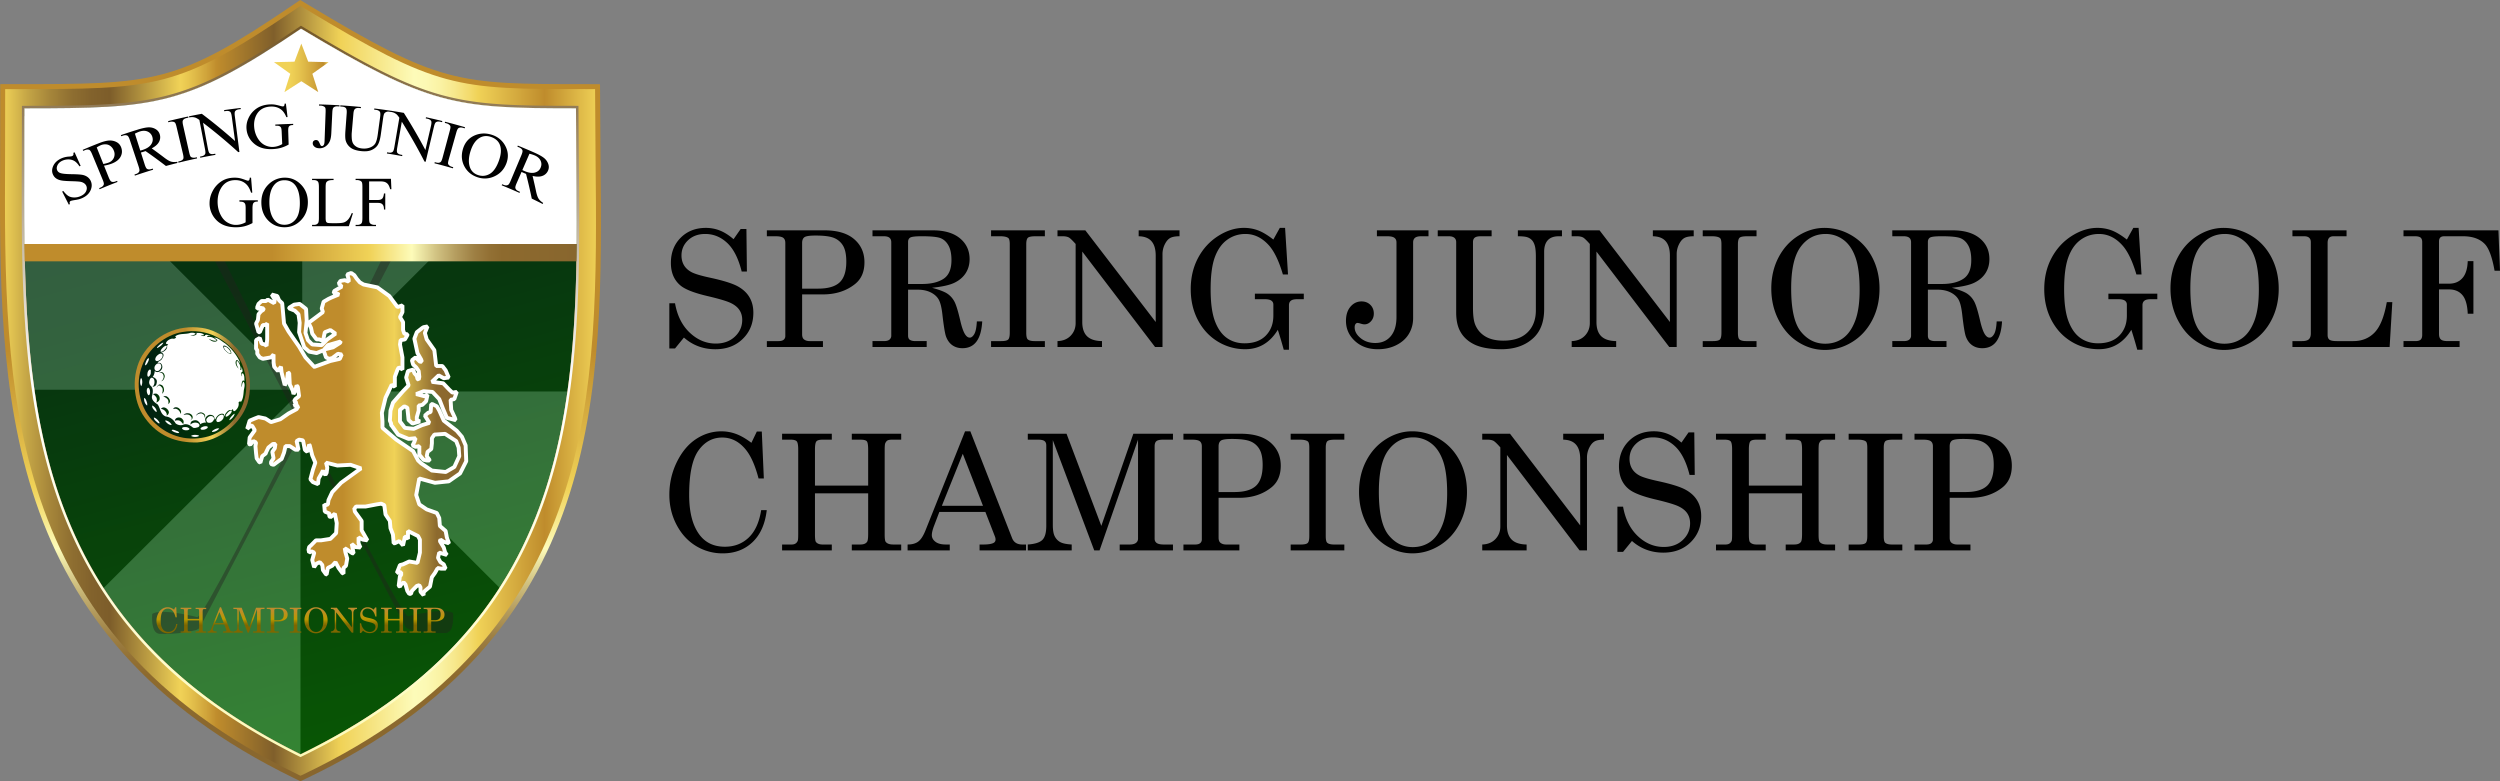 <svg xmlns="http://www.w3.org/2000/svg" xmlns:xlink="http://www.w3.org/1999/xlink" width="320.001" height="100" viewBox="-74.696 -24.86 320.001 100"><rect x="-74.696" y="-24.86" width="320.001" height="100" fill="#808080" stroke="none"/><linearGradient id="a" gradientUnits="userSpaceOnUse" x1="-43.004" y1="-19.358" x2="-19.788" y2="67.286"><stop offset=".071" stop-color="#003012"/><stop offset=".357" stop-color="#003c0e"/><stop offset=".874" stop-color="#015c03"/><stop offset="1" stop-color="#016500"/></linearGradient><path fill="url(#a)" d="M-.97-10.996c-15.58-.009-18.695-.295-35.198-10.194-14.702 9.921-18.434 10.187-35.404 10.194l-.009 6.283c-.008 1.753-.016 3.512-.016 5.274 0 12.934.423 26.036 4.383 37.731 5.019 14.812 14.881 25.436 30.986 33.398 16.236-7.896 26.146-18.455 31.133-33.197C-1.431 27.655-.872 15.595-.872 3.583c0-2.646-.026-5.292-.053-7.92l-.045-6.659z"/><linearGradient id="b" gradientUnits="userSpaceOnUse" x1="-74.378" y1="25.152" x2="1.909" y2="25.152"><stop offset="0" stop-color="#f0d257"/><stop offset=".003" stop-color="#edcf56"/><stop offset=".041" stop-color="#c5a646"/><stop offset=".079" stop-color="#a6863a"/><stop offset=".115" stop-color="#8f6f31"/><stop offset=".15" stop-color="#82622c"/><stop offset=".18" stop-color="#7d5d2a"/><stop offset=".298" stop-color="#f0d257"/><stop offset=".313" stop-color="#e7c54f"/><stop offset=".342" stop-color="#d0a43b"/><stop offset=".36" stop-color="#bf8c2c"/><stop offset=".455" stop-color="#805f2b"/><stop offset=".567" stop-color="#f0d257"/><stop offset=".691" stop-color="#fdfbb9"/><stop offset=".71" stop-color="#fcf9b4"/><stop offset=".733" stop-color="#faf3a5"/><stop offset=".758" stop-color="#f7e88d"/><stop offset=".785" stop-color="#f3da6b"/><stop offset=".798" stop-color="#f0d257"/><stop offset=".91" stop-color="#bf8c2c"/><stop offset="1" stop-color="#f0d257"/></linearGradient><path fill="url(#b)" d="M-36.994-23.983C-52.02-13.771-54.81-13.771-72.96-13.771h-1.39l-.013 9.047c-.133 29.926-.271 60.871 37.521 79.219l.604.293.605-.288C2.476 56.304 2.161 25.46 1.854-4.365l-.063-9.397-1.382-.009c-16.74 0-18.893 0-35.902-10.252l-.763-.46-.738.5zm.826 2.793C-19.666-11.291-16.55-11.005-.97-10.996l.045 6.66c.026 2.628.053 5.273.053 7.92 0 12.012-.559 24.072-4.223 34.91-4.986 14.742-14.896 25.302-31.133 33.197-16.106-7.963-25.969-18.587-30.986-33.398-3.96-11.695-4.384-24.798-4.384-37.731 0-1.763.009-3.521.017-5.274l.009-6.283c16.97-.009 20.701-.275 35.404-10.195z"/><linearGradient id="c" gradientUnits="userSpaceOnUse" x1="-36.235" y1="-24.86" x2="-36.235" y2="75.14"><stop offset=".449" stop-color="#bf8c2c"/><stop offset=".624" stop-color="#f0d257"/><stop offset=".702" stop-color="#fdfbb9"/><stop offset=".708" stop-color="#f6f3b1"/><stop offset=".746" stop-color="#d1c282"/><stop offset=".782" stop-color="#b49c5e"/><stop offset=".814" stop-color="#9e8044"/><stop offset=".843" stop-color="#927034"/><stop offset=".865" stop-color="#8d6a2e"/><stop offset="1" stop-color="#88662e"/></linearGradient><path fill="url(#c)" d="M2.171-4.366l-.065-9.711-1.697-.012c-16.663 0-18.805 0-35.738-10.206l-.938-.565-.905.615C-52.118-14.089-54.894-14.089-72.96-14.089h-1.707l-.013 9.362c-.135 30.025-.272 61.071 37.7 79.507l.741.359.743-.354C2.795 56.503 2.479 25.559 2.171-4.366zm-38.408 78.801l-.465-.226C-74.315 55.947-74.177 25.104-74.044-4.725l.013-8.729h1.071c18.235 0 21.038 0 36.146-10.267l.569-.386.589.355C-18.571-13.455-16.41-13.455.408-13.455l1.066.007.062 9.088c.304 29.727.621 60.464-37.305 78.573l-.468.222z"/><linearGradient id="d" gradientUnits="userSpaceOnUse" x1="-36.235" y1="72.046" x2="-36.235" y2="-21.566"><stop offset="0" stop-color="#fdfbb9"/><stop offset=".479" stop-color="#fffffb"/><stop offset=".506" stop-color="#fff"/><stop offset="1" stop-color="#735627"/></linearGradient><path fill="url(#d)" d="M-.655-11.313H-.97c-15.552-.009-18.6-.289-35.034-10.148l-.174-.104-.167.113c-14.556 9.82-18.219 10.132-35.228 10.14h-.317v.316c-.004 1.867-.01 6.283-.01 6.283a1154.6 1154.6 0 00-.016 5.275c0 12.568.34 25.842 4.4 37.833 5.047 14.9 14.945 25.57 31.146 33.582l.14.069.141-.068C-19.754 64.033-9.81 53.427-4.793 38.595-1.067 27.575-.554 15.256-.554 3.584c0-2.695-.028-5.473-.053-7.923l-.048-6.974zm-4.44 49.807c-4.986 14.742-14.896 25.302-31.133 33.197-16.105-7.963-25.968-18.587-30.986-33.398-3.96-11.695-4.383-24.798-4.383-37.731 0-1.763.008-3.521.016-5.274l.009-6.283c16.971-.008 20.702-.273 35.404-10.194C-19.666-11.291-16.55-11.005-.97-10.996l.045 6.66c.026 2.628.053 5.273.053 7.92-.001 12.012-.559 24.072-4.223 34.91z"/><defs><path id="e" d="M-.97-10.996c-15.58-.009-18.695-.295-35.198-10.194-14.702 9.921-18.434 10.187-35.404 10.194l-.009 6.283c-.008 1.753-.016 3.512-.016 5.274 0 12.934.423 26.036 4.383 37.731 5.019 14.812 14.881 25.436 30.986 33.398 16.236-7.896 26.146-18.455 31.133-33.197C-1.431 27.655-.872 15.595-.872 3.583c0-2.646-.026-5.292-.053-7.92l-.045-6.659z"/></defs><clipPath id="f"><use xlink:href="#e" overflow="visible"/></clipPath><g opacity=".2" clip-path="url(#f)"><path fill="#FFF" d="M-36.234 25.251L-.272-10.648C-9.476-19.837-22.191-25.52-36.234-25.52v50.771zM-36.234 25.251z"/><path fill="#231815" stroke="#231815" stroke-width=".447" stroke-linecap="round" stroke-linejoin="round" stroke-miterlimit="2.613" d="M14.624 25.251c0-14.02-5.692-26.712-14.896-35.899l-35.962 35.899h50.858z"/><path fill="#FFF" d="M-36.234 25.251z"/><path fill="#231815" stroke="#231815" stroke-width=".447" stroke-linecap="round" stroke-linejoin="round" stroke-miterlimit="2.613" d="M-36.234-25.52c-14.045 0-26.76 5.683-35.962 14.871l35.962 35.899v-50.77z"/><path fill="#FFF" d="M-36.234 25.251l-35.962-35.899c-9.205 9.188-14.896 21.88-14.896 35.899h50.858zM-36.234 25.251l35.962 35.9c9.203-9.188 14.896-21.88 14.896-35.9h-50.858z"/><path fill="#231815" stroke="#231815" stroke-width=".447" stroke-linecap="round" stroke-linejoin="round" stroke-miterlimit="2.613" d="M-36.234 25.251v50.771c14.043 0 26.758-5.683 35.962-14.87l-35.962-35.901h0z"/><path fill="#231815" stroke="#231815" stroke-width=".447" stroke-linecap="round" stroke-linejoin="round" stroke-miterlimit="2.613" d="M-36.234 25.251h-50.858c0 14.021 5.691 26.712 14.896 35.901l35.962-35.901h0z"/><path fill="#FFF" d="M-72.197 61.152c9.203 9.187 21.918 14.869 35.963 14.869v-50.77l-35.963 35.901z"/></g><g opacity=".4" fill-rule="evenodd" clip-rule="evenodd" fill="#221E1F"><path d="M-19.963 56.098c-1.181-.129-2.354-.411-2.354-.411s-.142-.079-.297-.159c-.18-.094-.223-.24-.223-.24l-27.31-52.422s-.049-1.141 1.14-.617c0 0 24.827 51.123 26.524 51.781 0 0 4.689-1.211 5.776-.402 0 0 .26 2.461-.936 2.539.001-.001-1.164.054-2.32-.069z"/><path d="M-51.954 56.201c1.181-.126 2.353-.409 2.353-.409s.145-.079.298-.16c.181-.095.224-.241.224-.241L-21.77 2.97s.05-1.14-1.141-.616c0 0-24.825 51.122-26.523 51.781 0 0-4.689-1.212-5.776-.404 0 0-.26 2.461.936 2.54-.001 0 1.165.054 2.32-.07z"/></g><linearGradient id="g" gradientUnits="userSpaceOnUse" x1="-43.054" y1="30.707" x2="-15.013" y2="30.707"><stop offset=".436" stop-color="#bf8c2c"/><stop offset=".672" stop-color="#f0d257"/><stop offset=".865" stop-color="#8d6a2e"/><stop offset="1" stop-color="#88662e"/></linearGradient><path fill-rule="evenodd" clip-rule="evenodd" fill="url(#g)" stroke="#FFF" stroke-width=".5" stroke-linecap="square" stroke-linejoin="bevel" stroke-miterlimit="10" d="M-29.746 10.082l-.5.184.185.646v.276l-.5-.184-.554.091-.24.368.161.093.237.276-.949.552-.079.276.552.092.078.092-.894.369-.396.185-.632.368-.238.859.157.461-1.844 1.38.317.646.157.736.554.736h.343l.473.185.239-1.105.71-.276.659.461-1.052.736-.714.736-1.212-.092-.553-.553-.316-.92.158-1.566-.081-1.504-.816-.646-.709.095-.635.398v.092l.712.275.476.461.156 1.104-.077 1.197.658 1.934.631.552.95.185.896-.367.315.92.395.185.397-.094.735-.551.477.092-.237.553-1.214.276-2.003.735h-.158v-.091l-1.026-1.105-.816-1.381-1.348-1.934-.578-1.013-.237-2.608-.395-.37-.237-.552-.713-.185.397.645-.076.462-.819-.462-.236.186h-.554l-.395.366-.159.4v.245l.396-.152.396.092v.152l-.317.215-.316.369-.079.735-.236.462.315 1.104h.157l.395-.921h.318l.237-.184v2.025l-.081.828-.236-.184-.396-.093-.237-.735-.473.275v1.105l.156.185v.46l.316.46.395.185 1.055-.185.317-.368v1.013l.08.552.473.553.396-.553.078.738.394 1.563v.094l.266-.46.158-1.197.157.091.079 1.473.158.277.238.553.078.368.237-.461.158-.644.159.184.158 1.197-.476.368-.156.277.314.183-.158.276h-.079l-.077.094.553.092-.238.367-1.03.553-1.053.736-1.186.368-.736-.461-.87-.183-.474.183-.66.276-.316 1.045.475-.4h.159l.343.584-.265.369-.396.552-.078.829.157.091.396-.46.344.185-.079.462.081.922.077.644.317.46.158.094.236-.83.475-.367v-.095l.316-.645.578-.459h.317l-.078.552-.317.46.159.829-.317.46v.276l.317.093.868-.645.159-.093.315-.829.186-.828h.553l.712.46h.396l-.238-1.104.317-.184.499.091.237 1.197.08.091.236.186.236-.921.079.091.317 1.291.394.922-.314.92-.317 1.197.317.369.658.275.079-.736.317-.553.235-.462.159.369.158.185.157-.276.082-.646-.16-.643 1.448.367 1.688-.092 1.345.46-.396.275-2.16 1.566-1.133 1.196-.476 1.013-.078.553-.238.093h-.079l-.158-.093.08.921.632.277-.08.275.158.184.581-.459.237 1.196-.079 1.29-.739.735-1.185.185h-.658l-.633.644-.239.215-.078.338.078.369.317-.153.317.153v.093l-.238.859.238.919.315-.46.421-.185.316.37.078.645.396.552h.078l.16-.829.554-.275.42-.462.394.737.476.645.159.093v-.737l.315-.275.159-.921-.237-.829-.078-.49.315.183.658.462h.158l-.237-1.197.476.397.633.062-.238-.553v-.736l.554.277.579.092-.738-1.289V41.82l-.868-1.198-.077-.46h.077l.157-.186h1.213l1.424-.275.578-.091.395.184.159 1.196.554.83.079.921.316.828.079.92v.184h.158l.58-.275.474.552.237-1.104h.078l.317.276v-1.014l1.29.646.238.461v1.657l-.316 1.319-1.053-.182-.792.365-.394.094-.397 1.012.317-.092h.236v.369l-.156.091-.162 1.288.162.094.156-.277.316-.274.236.274.238.83.238.368h.234l.106-.368.632-.646.316-.092.158.276v.554l.395.46v-.368l.161-.184.657-.553.238-1.198.395-.552.316-.553v-.092l.473.092h.582l-.238-.553-.422-.276-.315-.552.157-.675.976.307-.236-.368-.159-.584-.5-.828.078-.184.422.275.633.184v-.093l-.237-.645-.157-.829-.738-.644-.08-1.014-.314-.644-1.293-.461-.949-.645-.395-1.197.395-2.116 2.004.552 1.766-.185 1.449-1.013.791-1.565-.078-2.027-.476-1.104-.659-.767-1.66-1.29-.58-1.288-.314-.552-.555-.277h-.158l-.079 1.012-.315.093-.421.368.579.922-.975.306-1.03.462-1.132-.124-.631-.829v-1.473l.551-.459.396.183.159 1.565.501.46.947-.276-.396-.184v-.367l.237-.829v-.644l.474-.094.476-.459.184-.83-.42.185-1.028-.276.947-.368 1.135.093.869.92.502 1.289.474 1.106 1.028.274h.078l-.078-.274-.474-1.015-.08-1.289.475-.092.315-.92-.553.091-.396-.368-.789-.828-1.449-.184.867-.829.66.367.633-.092-.159-.368-.235-.552-.423-.553h-.788l-.239-2.025-.976-1.382-.235-.828.34-.829-.501.092-.158.093-.711.552-.315.828.396 1.842.476.829.079.275h-.238l-.554-.552-.475.368.158.553.396.368.315.46.079.737-.079.368-.157-.092-.08-.37-.315-.367-.158-.461-.658.185-.237.829.317 1.014-.713.736-1.291 1.473-.316 1.014-.079 1.288.159.368v.215l.078.062.815 1.137 1.347.553.895-.092-.158.459-.235.459.394.188.474-.094v1.104l.553.646.396.092h.344v-.092l-.344-.461.104-.553.476-.368.08-.736v-.644l.315-.461 1.371-.094 1.423.922.315.828.079 1.105-.632 1.381-1.106.645-1.766-.185-1.37-.92-.397-.368-.632-1.197-2.161-1.473-1.766-1.505v-.828l-.078-1.104.474-1.934.791-1.658.396.277v-1.289l.343-.922.155-.275.24.092.236.184v-1.564l-.314-1.657.078-.553.553-.092.316-.552v-.093l-.396-.092-.157-.461v-1.014l-.394-.644.314-.644v-.86l-.632.215-1.055-1.412-1.528-1.104-1.767-.368-.474-.276-.396-.461-.312-.46-.399-.277h0zm-1.369 8.777v.093l-.079.092-.871.553-1.133.276.08-.092.396-.461 1.607-.461h0z"/><linearGradient id="h" gradientUnits="userSpaceOnUse" x1="-57.456" y1="24.4" x2="-42.698" y2="24.4"><stop offset=".436" stop-color="#bf8c2c"/><stop offset=".672" stop-color="#f0d257"/><stop offset=".865" stop-color="#8d6a2e"/><stop offset="1" stop-color="#88662e"/></linearGradient><path fill-rule="evenodd" clip-rule="evenodd" fill="url(#h)" d="M-43.032 26.815c-.927 2.684-3.585 4.733-6.399 4.958-2.718.077-5.096-.849-6.734-3.167-1.611-2.211-1.702-5.639-.336-7.964 1.641-2.629 4.521-3.992 7.666-3.531 1.199.174 2.418.77 3.439 1.612l1.097 1.094c.51.619.913 1.307 1.158 2.022.555 1.511.586 3.429.109 4.976z"/><linearGradient id="i" gradientUnits="userSpaceOnUse" x1="-56.942" y1="24.402" x2="-43.17" y2="24.402"><stop offset="0" stop-color="#001f12"/><stop offset="1" stop-color="#013e00"/></linearGradient><path fill-rule="evenodd" clip-rule="evenodd" fill="url(#i)" d="M-43.462 26.438c-.564 2.177-2.73 4.178-4.911 4.645-2.6.616-5.144-.254-6.896-2.206-1.622-1.801-2.127-4.619-1.241-6.911.736-2.155 2.978-3.996 5.186-4.329 2.983-.523 5.801.847 7.296 3.452.841 1.515 1.13 3.624.566 5.349z"/><path fill-rule="evenodd" clip-rule="evenodd" fill="#FFF" d="M-44.029 21.399c.008.081.039.145.028.231-.114-.146-.178-.371-.388-.409-.13.064-.15.236-.154.359.027.284.178.554.393.747-.155-.297-.361-.64-.222-.994.177.049.215.247.322.377.087.215.201.488.1.72.004.059.064.063.106.075.091-.104.047-.273.037-.393a.977.977 0 01.146.628c-.076 0-.154.081-.154.155.01.15.022.301.092.426.042-.076-.113-.426.128-.387.215.258.179.639.179.98-.053-.073-.156-.091-.215-.042-.15.226-.156.498-.144.788l.027-.005c.047-.231.043-.482.203-.666.28.271.119.764.057 1.106-.053.536-.062 1.094-.389 1.518-.038-.038-.012-.098-.076-.131l-.209.156c.098.429-.117.826-.448 1.094-.048.025-.119.052-.178.026a.302.302 0 01-.076-.259c-.097.043-.17.193-.321.119-.286-.007-.499.271-.645.48-.085.096-.037.241-.146.326.012-.14-.048-.295-.193-.322-.359-.06-.67.197-.864.497-.03.095-.085.203-.202.235.005-.199-.028-.434-.244-.531-.15-.065-.36-.093-.521-.028-.204.097-.45.312-.434.562 0 .15.033.291.167.383-.3-.002-.58.062-.81.238-.001-.204-.189-.35-.334-.462-.243-.124-.554-.061-.764.084-.123.112-.134.263-.156.412.23-.208.533-.315.855-.229a.44.44 0 01.297.222c.054.139-.032.277-.156.337-.209.048-.457.165-.672.047-.328-.285-.742-.526-1.183-.39-.321.172-.769.078-1.037-.157-.271-.494-.722-.818-1.266-.878-.699-.292-.653-1.036-1.024-1.537-.355-.225-.785-.548-.734-1.021.118-.429.245-1.018-.158-1.357a.614.614 0 01-.195-.505c.037-.198.086-.418.273-.53.166-.036.312.098.361.231.107.322.055.698-.208.929.204-.011.388-.097.487-.284.06-.22.14-.493-.026-.691a.79.79 0 00-.438-.286c.178-.229.253-.53.268-.781.125.188.388.172.554.113.259-.14.44-.396.411-.69a.56.56 0 00-.279-.44l-.312-.023c.08-.209.37-.24.515-.438.129-.203.291-.417.207-.67-.049-.135-.192-.149-.316-.156.333-.116.757-.367.814-.761-.026-.154-.006-.229.129-.331-.061-.05-.264.005-.296-.146.117-.332.471-.535.794-.587.227.021.37.049.51-.166-.011-.074-.091-.068-.135-.104.537-.458 1.354-.232 1.971-.471.226-.021.488-.037.663.115-.156.196-.442.18-.673.229.274.037.619.06.812-.188.005-.058-.012-.106-.064-.139.343-.01.741-.02.978.206.027.038-.025.103-.069.103l-.327-.039a.547.547 0 00.521.104c.101-.285.429-.063.629-.036l.073.054c-.117-.011-.294-.06-.396.03.015.039.01.088.053.108.42-.105.808.1 1.118.378.027.06-.036.092-.074.097-.343-.002-.635-.13-.913-.271.247.236.563.457.95.361.071-.06.231-.102.13-.225l-.362-.284c.479.016.942.479 1.395.748.806.647 1.447 1.448 1.847 2.306z"/><linearGradient id="j" gradientUnits="userSpaceOnUse" x1="-46.123" y1="19.9" x2="-45.084" y2="19.9"><stop offset="0" stop-color="#001f12"/><stop offset="1" stop-color="#013e00"/></linearGradient><path fill-rule="evenodd" clip-rule="evenodd" fill="url(#j)" d="M-45.812 19.416c-.085-.021-.237-.099-.312.021-.009.386.352.68.647.901.123.038.279.162.392.028.01-.407-.382-.767-.727-.95z"/><linearGradient id="k" gradientUnits="userSpaceOnUse" x1="-54.331" y1="23.352" x2="-53.606" y2="23.352"><stop offset="0" stop-color="#001f12"/><stop offset="1" stop-color="#013e00"/></linearGradient><path fill-rule="evenodd" clip-rule="evenodd" fill="url(#k)" d="M-53.918 22.937c.136.113.167.273.173.451-.004.21-.188.499-.326.552l.102-.027c.264-.133.333-.406.364-.642-.038-.178-.093-.37-.286-.468-.145-.082-.327-.027-.439.107.111-.071.305-.101.412.027z"/><linearGradient id="l" gradientUnits="userSpaceOnUse" x1="-49.621" y1="28.276" x2="-48.434" y2="28.276"><stop offset="0" stop-color="#001f12"/><stop offset="1" stop-color="#013e00"/></linearGradient><path fill-rule="evenodd" clip-rule="evenodd" fill="url(#l)" d="M-49.015 27.927c-.253.038-.516.203-.605.454a.817.817 0 01.541-.314c.231-.059.381.092.526.229.032.104.065.235-.02.331l.112-.112c.133-.339-.259-.591-.554-.588z"/><linearGradient id="m" gradientUnits="userSpaceOnUse" x1="-54.66" y1="24.939" x2="-53.705" y2="24.939"><stop offset="0" stop-color="#001f12"/><stop offset="1" stop-color="#013e00"/></linearGradient><path fill-rule="evenodd" clip-rule="evenodd" fill="url(#m)" d="M-53.923 24.804c.103.22.032.505-.021.719.096-.032.123-.145.187-.22.113-.264.032-.579-.129-.795-.129-.097-.281-.182-.448-.146a.797.797 0 00-.325.402l.193-.247c.235-.117.412.126.543.287z"/><linearGradient id="n" gradientUnits="userSpaceOnUse" x1="-51.206" y1="28.494" x2="-50.034" y2="28.494"><stop offset="0" stop-color="#001f12"/><stop offset="1" stop-color="#013e00"/></linearGradient><path fill-rule="evenodd" clip-rule="evenodd" fill="url(#n)" d="M-50.417 28.069c-.275-.082-.597-.052-.789.185.225-.053.531-.11.746.008.15.107.307.253.302.45-.03.108-.183.248-.247.247.141-.031.248-.139.345-.246.1-.285-.095-.563-.357-.644z"/><linearGradient id="o" gradientUnits="userSpaceOnUse" x1="-53.792" y1="26.359" x2="-52.933" y2="26.359"><stop offset="0" stop-color="#001f12"/><stop offset="1" stop-color="#013e00"/></linearGradient><path fill-rule="evenodd" clip-rule="evenodd" fill="url(#o)" d="M-53.369 25.873a.528.528 0 00-.424.036c.216.054.425.18.564.36.119.162.105.415.071.605.112-.101.248-.234.22-.423a.817.817 0 00-.431-.578z"/><linearGradient id="p" gradientUnits="userSpaceOnUse" x1="-52.537" y1="27.689" x2="-51.517" y2="27.689"><stop offset="0" stop-color="#001f12"/><stop offset="1" stop-color="#013e00"/></linearGradient><path fill-rule="evenodd" clip-rule="evenodd" fill="url(#p)" d="M-51.583 28.114c.065-.087.074-.204.062-.322-.069-.285-.371-.542-.678-.527-.14.011-.279.075-.338.209l.371-.017c.295.093.538.355.583.657z"/><linearGradient id="q" gradientUnits="userSpaceOnUse" x1="-55.126" y1="26.088" x2="-54.252" y2="26.088"><stop offset="0" stop-color="#001f12"/><stop offset="1" stop-color="#013e00"/></linearGradient><path fill-rule="evenodd" clip-rule="evenodd" fill="url(#q)" d="M-54.539 25.602c-.152-.14-.414-.07-.587-.018.204.129.388.29.484.506.038.177.044.408-.053.567a.583.583 0 00.413-.337c.086-.277-.016-.541-.257-.718z"/><linearGradient id="r" gradientUnits="userSpaceOnUse" x1="-52.313" y1="28.998" x2="-51.19" y2="28.998"><stop offset="0" stop-color="#001f12"/><stop offset="1" stop-color="#013e00"/></linearGradient><path fill-rule="evenodd" clip-rule="evenodd" fill="url(#r)" d="M-51.464 28.672c-.183-.107-.425-.135-.617-.027-.15.062-.236.258-.23.358a.888.888 0 01.525-.042c.236.064.394.306.535.459a.691.691 0 00.057-.351c-.022-.161-.141-.278-.27-.397z"/><linearGradient id="s" gradientUnits="userSpaceOnUse" x1="-54.095" y1="27.795" x2="-53.079" y2="27.795"><stop offset="0" stop-color="#001f12"/><stop offset="1" stop-color="#013e00"/></linearGradient><path fill-rule="evenodd" clip-rule="evenodd" fill="url(#s)" d="M-53.751 27.287a.467.467 0 00-.344.193c.263.017.489.189.641.414.059.124.173.301.056.408h.075a.463.463 0 00.245-.418c-.048-.295-.368-.59-.673-.597z"/><g><g fill-rule="evenodd" clip-rule="evenodd" fill="#FFF"><path d="M-53.384 19.382c-.279.02-.488.271-.67.485-.016.102-.145.188-.064.301.312.023.547-.31.723-.54.017-.081.097-.172.011-.246zM-45.46 20.302c.092.037.222.135.307.027a.523.523 0 00-.076-.257c-.193-.271-.496-.635-.813-.555.015.317.308.596.582.785zM-53.783 18.984c-.311.084-.564.346-.783.576-.016.037-.054.097.002.13.295-.155.664-.385.781-.706zM-45.146 28.043c.047-.111.182-.246.074-.362-.183-.001-.312.139-.451.245-.112.176-.363.319-.267.557.274-.016.446-.252.644-.44zM-45.187 28.57c-.038.122-.199.239-.124.358l.204-.15c.231-.197.402-.433.45-.685-.209.08-.376.311-.53.477zM-53.962 20.453c-.08-.071-.225-.054-.316-.017-.272.144-.557.417-.541.744.011.107.13.183.227.183.295-.026.562-.272.687-.523.014-.135.078-.296-.057-.387zM-46.156 28.245c-.199-.092-.418.032-.574.165-.177.166-.289.364-.273.605.044.085.131.172.248.141.264-.017.541-.24.66-.498.031-.128.1-.315-.061-.413zM-54.592 21.696c-.204.139-.354.343-.333.589.007.133.077.269.196.322.111.049.251.027.363-.021.161-.129.312-.312.316-.53a.425.425 0 00-.157-.36c-.111-.08-.267-.042-.385 0zM-47.326 28.875c.113-.241-.104-.488-.351-.479-.242-.017-.44.149-.574.348-.085.14-.02.322.076.44.125.093.318.093.469.05.172-.053.293-.197.38-.359zM-55.701 21.36c.032-.118.117-.267.026-.393-.22.125-.279.343-.369.532-.017.134-.156.306-.027.412.189-.134.274-.358.37-.551zM-47.189 30.082c-.133.092-.365.171-.38.348.354.002.703-.152.935-.438-.185-.064-.394.016-.555.09zM-55.499 22.428c-.29.128-.339.456-.339.746.029.081.05.221.153.183.148-.075.251-.251.283-.413l.015-.402a.194.194 0 00-.112-.114zM-48.172 29.723c-.264-.084-.587.014-.815.188-.061.069-.05.167.042.216a.897.897 0 00.816-.211c.036-.062.036-.156-.043-.193zM-56.674 23.568c-.123.295-.121.734.057 1.009.162-.279.176-.724.03-1.019l-.087.01zM-50.244 30.939c.291.172.741.174 1.031.001l-.081-.081c-.295-.069-.704-.101-.95.08zM-55.849 24.863c-.122.263-.051.602.105.82.081.104.193-.01.22-.09.074-.268.052-.601-.142-.806-.074-.053-.133.027-.183.076zM-51.23 29.826c-.076 0-.167.091-.166.166.092.145.263.199.424.221.189.006.393.018.516-.127l.017-.059c-.174-.236-.512-.254-.791-.201zM-54.637 27.838c-.012-.321-.266-.65-.57-.795-.068.295.198.542.415.769.048.005.103.102.155.026zM-53.501 28.951c-.031.022-.049.048-.041.087.205.278.501.521.828.494a1.092 1.092 0 00-.787-.581zM-56.251 26.097c-.022.364.098.74.388.955.062-.247-.061-.51-.147-.735-.061-.081-.12-.247-.241-.22zM-52.245 30.227c-.151-.045-.372-.146-.478-.018.092.145.23.168.343.247.206.043.426.189.624.077-.097-.215-.327-.211-.489-.306zM-54.996 28.583c-.031.258.266.468.464.646.076.064.216.161.269.064-.107-.3-.425-.629-.733-.71z"/></g></g><linearGradient id="t" gradientUnits="userSpaceOnUse" x1="-71.572" y1="7.481" x2="-.897" y2="7.481"><stop offset=".449" stop-color="#bf8c2c"/><stop offset=".624" stop-color="#f0d257"/><stop offset=".702" stop-color="#fdfbb9"/><stop offset=".708" stop-color="#f6f3b1"/><stop offset=".746" stop-color="#d1c282"/><stop offset=".782" stop-color="#b49c5e"/><stop offset=".814" stop-color="#9e8044"/><stop offset=".843" stop-color="#927034"/><stop offset=".865" stop-color="#8d6a2e"/><stop offset="1" stop-color="#88662e"/></linearGradient><path fill="url(#t)" d="M-71.572 6.371c.012.74.026 1.48.043 2.221H-.925c.012-.74.021-1.48.028-2.221h-70.675z"/><path fill="#FFF" d="M-.873 3.584c0-2.646-.026-5.292-.053-7.92l-.045-6.66c-15.58-.009-18.695-.295-35.198-10.194-14.702 9.921-18.434 10.187-35.404 10.194l-.009 6.283c-.008 1.753-.016 3.512-.016 5.274 0 1.935.01 3.872.039 5.81H-.884c.009-.929.011-1.858.011-2.787z"/><g><path d="M-65.148-5.366c.258.577.517 1.154.773 1.732l-.152.068c-.197-.31-.405-.534-.624-.673a1.45 1.45 0 00-.767-.214 1.828 1.828 0 00-.823.177c-.289.138-.489.331-.603.576-.112.246-.116.467-.02.662.075.15.2.258.379.322.258.099.777.144 1.551.153.63.008 1.066.042 1.314.091.248.051.461.146.644.283.182.139.313.309.402.508.167.381.153.777-.035 1.191s-.522.729-1.006.958a3.297 3.297 0 01-.444.171 5.236 5.236 0 01-.56.107c-.286.047-.466.088-.532.12a.235.235 0 00-.124.131c-.019.055-.009.144.03.266l-.143.071c-.283-.559-.569-1.117-.853-1.676l.146-.074c.246.316.47.535.672.652.2.119.446.178.737.179.29.003.573-.062.853-.194.324-.153.541-.351.657-.6.114-.248.122-.482.023-.703a.83.83 0 00-.279-.322 1.195 1.195 0 00-.501-.193c-.137-.025-.492-.053-1.069-.068-.578-.016-1.003-.04-1.268-.083-.267-.042-.494-.121-.682-.237s-.334-.275-.436-.478c-.179-.351-.183-.73-.001-1.14.18-.408.515-.731.997-.962a2.86 2.86 0 011.052-.255c.183-.011.309-.03.372-.06.074-.033.126-.079.154-.138s.03-.152.007-.28c.055-.022.106-.045.159-.068zM-61.382-3.653l.594 1.483c.127.32.246.505.351.553.145.07.316.065.521-.014l.207-.079.054.14c-.768.295-1.531.604-2.289.93l-.059-.139.2-.086c.225-.095.357-.231.396-.41.021-.101-.028-.294-.147-.584l-1.356-3.272c-.133-.318-.253-.502-.361-.547-.155-.064-.344-.051-.56.041l-.216.092-.059-.138a71.612 71.612 0 012.116-.864c.521-.203.947-.311 1.284-.327.336-.016.648.054.934.205.287.153.481.386.592.696.15.423.117.819-.092 1.191-.207.374-.585.66-1.132.87a4.535 4.535 0 01-.446.141 7.54 7.54 0 01-.532.118zm-.085-.214c.155-.032.29-.065.408-.097s.217-.062.296-.094a1.134 1.134 0 00.648-1.493 1.365 1.365 0 00-.382-.564 1.054 1.054 0 00-.595-.266 1.473 1.473 0 00-.694.104 2.99 2.99 0 00-.529.291l.848 2.119zM-51.98-4.003c-.492.124-.983.253-1.474.389a67.814 67.814 0 00-2.612-1.907c-.142.048-.256.087-.346.113-.036.013-.075.023-.118.036a3.698 3.698 0 00-.131.036l.483 1.518c.104.329.207.521.308.576.139.082.31.09.515.026l.214-.065c.016.048.029.096.044.144-.781.237-1.561.49-2.335.757l-.049-.142.204-.069c.23-.079.371-.205.424-.381.029-.1-.006-.297-.104-.593l-1.115-3.363c-.109-.327-.216-.519-.324-.571-.15-.074-.335-.074-.558 0l-.221.076-.049-.142a72.619 72.619 0 012.147-.701c.629-.194 1.104-.29 1.428-.294.321-.005.618.074.887.237.269.162.443.396.525.7.089.325.049.64-.115.942-.166.303-.472.571-.924.81.541.389 1.074.781 1.6 1.182.359.275.647.447.865.513.219.064.482.074.793.028l.038.145zm-4.759-1.577c.053-.017.101-.031.14-.041l.098-.028c.543-.171.92-.4 1.134-.699.213-.3.274-.617.179-.953a1.063 1.063 0 00-.576-.703c-.289-.14-.627-.15-1.007-.033-.166.05-.388.145-.658.284l.69 2.173zM-49.5-4.73l.031.146c-.795.167-1.588.351-2.378.547-.012-.048-.023-.097-.036-.145l.195-.049c.23-.057.381-.16.455-.314.043-.098.029-.309-.046-.629l-.819-3.446c-.062-.271-.126-.444-.186-.522a.38.38 0 00-.219-.126.932.932 0 00-.43.005l-.211.052c-.013-.048-.023-.096-.036-.145a71.395 71.395 0 012.572-.593c.012.049.021.097.032.146l-.218.047c-.245.052-.411.157-.492.311-.056.101-.046.312.026.633l.777 3.457c.062.27.119.444.174.523.041.06.112.104.211.132a.827.827 0 00.395.014c.07-.015.137-.031.203-.044zM-50.503-9.971a66.785 66.785 0 011.639-.323 67.162 67.162 0 014.254 3.486l-.419-3.135c-.046-.335-.114-.537-.207-.608-.126-.098-.309-.131-.547-.098l-.211.031-.021-.147a66.356 66.356 0 012.119-.275l.018.147-.215.025c-.258.03-.431.123-.522.275-.053.094-.062.293-.022.598l.585 4.586a6.702 6.702 0 01-.149.02 66.08 66.08 0 00-4.506-3.759l.622 3.319c.062.33.14.531.229.6.126.092.296.118.514.079l.199-.034.025.146c-.65.114-1.298.236-1.944.369l-.029-.146.193-.04c.238-.048.394-.148.467-.306.044-.097.038-.296-.021-.598-.241-1.248-.481-2.497-.723-3.745a2.467 2.467 0 00-.466-.283 1.542 1.542 0 00-.431-.084 1.578 1.578 0 00-.397.046c-.013-.048-.023-.097-.034-.146zM-38.103-11.598c.072.574.144 1.149.214 1.725l-.155.006c-.17-.426-.385-.742-.646-.951-.374-.299-.851-.435-1.421-.398-.777.049-1.349.373-1.701.957-.295.494-.405 1.064-.346 1.705.05.521.203.985.454 1.396.25.41.554.7.908.876.355.174.71.249 1.065.228a2.471 2.471 0 001.159-.364c-.023-.527-.048-1.056-.07-1.583-.011-.275-.043-.454-.091-.537a.447.447 0 00-.218-.185c-.098-.04-.262-.055-.501-.04-.002-.052-.007-.104-.009-.153a72.886 72.886 0 012.29-.089l.003.154-.108.001c-.225.007-.381.081-.459.224-.056.102-.078.298-.068.593l.053 1.677a4.558 4.558 0 01-.936.404c-.308.093-.65.149-1.031.173-1.088.067-1.942-.194-2.583-.814a2.687 2.687 0 01-.835-1.687 2.7 2.7 0 01.229-1.419 2.987 2.987 0 011.133-1.325c.424-.271.947-.43 1.559-.469.225-.014.428-.01.611.013s.447.079.785.175c.17.051.284.073.342.07a.183.183 0 00.143-.076c.039-.048.062-.142.064-.279a4.5 4.5 0 01.166-.008zM-33.865-11.344l.004-.149c.875.021 1.75.058 2.623.11l-.009.149-.22-.013c-.251-.015-.436.042-.556.169-.076.082-.122.287-.138.616l-.13 2.678c-.021.412-.085.744-.191.996a1.568 1.568 0 01-.514.647 1.267 1.267 0 01-.835.258c-.264-.007-.466-.073-.614-.202-.147-.127-.223-.271-.22-.434.002-.133.037-.231.11-.298a.465.465 0 01.327-.119.366.366 0 01.241.091c.071.058.158.211.261.459.06.147.141.223.24.227.075.002.146-.04.216-.127.068-.086.106-.242.116-.47.045-1.247.092-2.494.136-3.742.011-.277-.002-.461-.038-.552a.375.375 0 00-.183-.18.89.89 0 00-.407-.109l-.219-.005zM-26.801-10.827c.006-.05.013-.099.017-.148.72.089 1.438.187 2.154.298-.007.049-.016.098-.022.146l-.229-.035a.646.646 0 00-.589.188c-.073.074-.131.263-.175.563-.104.734-.206 1.469-.311 2.203-.077.544-.194.959-.35 1.243s-.411.513-.769.685c-.357.175-.814.228-1.379.167-.612-.066-1.07-.212-1.372-.446s-.508-.531-.616-.891c-.072-.246-.086-.698-.035-1.357l.158-2.137c.025-.336-.008-.561-.105-.672-.096-.113-.261-.178-.49-.192l-.229-.016c.003-.05.005-.1.009-.149.882.056 1.762.126 2.641.213l-.014.148-.233-.023c-.252-.023-.438.032-.558.166-.084.089-.14.287-.165.594l-.206 2.381c-.02.212-.018.457-.002.735.018.277.073.497.166.659.091.163.23.303.423.423.188.118.429.192.718.224.37.041.708.001 1.021-.117.312-.119.539-.292.68-.52.14-.228.251-.629.328-1.206.099-.733.198-1.468.299-2.201.046-.338.032-.558-.039-.654-.103-.132-.265-.215-.496-.243-.078-.011-.155-.02-.23-.029z"/><path d="M-24.652-10.683c.549.085 1.097.175 1.646.271a69.537 69.537 0 012.761 4.757c.236-1.026.475-2.055.713-3.081.076-.328.081-.543.02-.644-.085-.135-.244-.229-.48-.282l-.209-.046.032-.146c.698.152 1.395.315 2.09.488-.013.048-.024.097-.036.146-.07-.019-.141-.035-.212-.053-.253-.062-.449-.036-.587.074-.086.07-.164.254-.235.553l-1.067 4.498-.146-.034a68.248 68.248 0 00-2.902-5.101l-.587 3.325c-.059.332-.058.547.003.642.083.13.237.214.453.255l.199.037-.027.146a68.411 68.411 0 00-1.949-.337l.023-.147.195.031c.238.038.422-.002.544-.123.074-.075.14-.264.19-.566l.641-3.76a2.555 2.555 0 00-.336-.43 1.562 1.562 0 00-.372-.229 1.655 1.655 0 00-.388-.098l.023-.146zM-16.682-3.459c-.015.048-.028.096-.044.145-.782-.23-1.57-.446-2.358-.646l.036-.146.197.05c.229.059.412.039.549-.061.086-.066.175-.258.258-.576.308-1.14.614-2.28.919-3.422.073-.268.103-.45.086-.547a.388.388 0 00-.134-.215.91.91 0 00-.38-.199l-.211-.055c.013-.048.024-.097.036-.145.854.218 1.705.451 2.554.7l-.042.144-.215-.063c-.241-.07-.437-.057-.583.04-.096.062-.19.252-.278.568l-.959 3.41c-.075.268-.108.449-.097.545.008.072.05.145.124.216a.81.81 0 00.343.199l.199.058zM-11.657-7.578a2.888 2.888 0 011.684 1.48c.354.714.372 1.449.072 2.201-.308.773-.831 1.31-1.547 1.624a2.857 2.857 0 01-2.171.085c-.743-.258-1.285-.717-1.642-1.391-.353-.674-.419-1.417-.171-2.233.252-.833.771-1.422 1.57-1.746.696-.279 1.437-.288 2.205-.02zm-.179.251c-.523-.183-1.004-.149-1.433.093-.536.301-.931.873-1.195 1.705-.271.853-.284 1.571-.052 2.156.182.443.505.746.984.912.509.178.996.143 1.47-.111.475-.253.869-.78 1.178-1.59.336-.876.394-1.604.164-2.18-.185-.459-.558-.791-1.116-.985zM-5.236 1.249A78.107 78.107 0 00-6.629.562a68.435 68.435 0 00-.735-3.164c-.138-.058-.253-.104-.339-.143a2.531 2.531 0 01-.113-.052 2.276 2.276 0 01-.122-.06l-.637 1.462c-.138.316-.187.529-.146.638.051.152.177.271.374.359l.207.092-.061.137a67.275 67.275 0 00-2.276-.971c.019-.046.037-.093.057-.139l.2.082c.227.092.416.09.573-.008.089-.056.192-.227.313-.515l1.373-3.266c.135-.319.178-.533.131-.643-.064-.155-.205-.279-.423-.368l-.217-.088.056-.139c.702.284 1.4.58 2.096.888.608.269 1.037.514 1.286.723.249.211.424.466.522.767.099.3.077.592-.061.875a1.222 1.222 0 01-.714.631c-.326.12-.74.118-1.242-.001.157.65.305 1.299.441 1.947.093.445.201.766.326.96.124.194.321.377.591.55a4.14 4.14 0 00-.067.133zm-2.602-4.338c.053.022.097.042.136.061.035.018.068.032.092.043.526.23.967.307 1.33.224.361-.083.616-.28.766-.598.144-.311.155-.615.024-.911-.129-.297-.381-.528-.747-.691a4.364 4.364 0 00-.69-.22l-.911 2.092z"/></g><g><path d="M-42.56-2.117l.156 1.916h-.156c-.159-.478-.363-.837-.615-1.078-.361-.35-.826-.524-1.394-.524-.774 0-1.363.306-1.767.918-.338.516-.507 1.13-.507 1.843 0 .58.112 1.108.337 1.585.225.478.518.827.881 1.05s.735.334 1.118.334c.224 0 .441-.029.65-.086.209-.056.411-.14.605-.25V1.835c0-.304-.023-.503-.07-.598a.471.471 0 00-.215-.215c-.097-.049-.269-.074-.514-.074v-.17h2.354v.17h-.111c-.233 0-.393.078-.479.233-.06.111-.09.328-.09.653v1.857a4.492 4.492 0 01-1.017.409 4.44 4.44 0 01-1.116.13c-1.175 0-2.067-.376-2.677-1.128a3.008 3.008 0 01-.686-1.951c0-.534.128-1.046.385-1.535a3.289 3.289 0 011.256-1.343c.445-.259.971-.39 1.577-.39.222 0 .423.019.604.054.182.036.438.115.769.237.168.063.279.095.336.095.058 0 .106-.026.146-.079.04-.052.064-.154.074-.307h.166zM-38.208-2.117c.789 0 1.473.3 2.052.897.578.599.867 1.346.867 2.241 0 .921-.291 1.687-.875 2.295-.582.609-1.288.913-2.115.913-.837 0-1.54-.297-2.109-.891s-.854-1.361-.854-2.305c0-.964.328-1.75.986-2.358a2.913 2.913 0 012.048-.792zm-.084.327c-.544 0-.98.201-1.309.604-.41.501-.615 1.234-.615 2.201 0 .991.213 1.754.638 2.287.325.406.756.609 1.29.609.572 0 1.043-.223 1.415-.667s.558-1.146.558-2.104c0-1.038-.205-1.813-.613-2.323-.33-.403-.784-.607-1.364-.607zM-29.671 2.412l.148.031-.521 1.647h-4.707v-.164h.228c.258 0 .442-.084.553-.252.062-.094.094-.315.094-.661V-.903c0-.38-.041-.616-.126-.712-.116-.132-.29-.197-.521-.197h-.228v-.165h2.752v.165c-.322-.003-.549.026-.679.09a.55.55 0 00-.268.237c-.047.096-.07.323-.07.685v3.813c0 .247.023.417.07.51a.33.33 0 00.167.139c.075.03.308.045.699.045h.444c.465 0 .793-.034.981-.103.188-.069.36-.19.516-.365s.312-.45.468-.827zM-27.448-1.646V.739h1.108c.254 0 .439-.056.557-.167.119-.112.197-.334.235-.665h.166V1.96h-.166c-.001-.235-.032-.408-.091-.519s-.139-.193-.242-.249c-.104-.055-.257-.082-.459-.082h-1.108v1.906c0 .308.02.51.059.608.03.075.093.139.188.193a.858.858 0 00.412.107h.22v.165h-2.609v-.163h.216c.25 0 .433-.073.547-.22.072-.096.107-.325.107-.689v-3.92c0-.308-.02-.511-.059-.609a.401.401 0 00-.184-.192.83.83 0 00-.412-.107h-.216v-.165h4.524l.058 1.333h-.157c-.078-.283-.168-.491-.271-.624a.883.883 0 00-.382-.288c-.15-.061-.385-.09-.701-.09h-1.34z"/></g><g><linearGradient id="u" gradientUnits="userSpaceOnUse" x1="-39.627" y1="-16.175" x2="-32.632" y2="-16.175"><stop offset="0" stop-color="#f0d257"/><stop offset=".298" stop-color="#f0d257"/><stop offset=".453" stop-color="#e7c54f"/><stop offset=".737" stop-color="#d0a43b"/><stop offset=".91" stop-color="#bf8c2c"/><stop offset="1" stop-color="#f0d257"/></linearGradient><path fill="url(#u)" d="M-36.128-19.278l.881 2.312 2.615.064-2.083 1.485.754 2.345-2.167-1.391-2.159 1.391.745-2.345-2.084-1.485 2.626-.064z"/></g><g><linearGradient id="v" gradientUnits="userSpaceOnUse" x1="-53.333" y1="56.204" x2="-53.333" y2="52.867"><stop offset=".298" stop-color="#7f6700"/><stop offset=".368" stop-color="#8c7200"/><stop offset=".496" stop-color="#ad8f00"/><stop offset=".535" stop-color="#b99900"/><stop offset=".91" stop-color="#bf8c2c"/></linearGradient><path fill="url(#v)" d="M-52.492 55.773a.918.918 0 01-.653.249c-.296 0-.527-.105-.691-.319-.193-.251-.29-.616-.29-1.095 0-.569.085-.975.253-1.214.169-.238.387-.357.655-.357.248 0 .461.107.64.321.145.172.264.438.358.798h.145l-.055-1.283h-.137l-.149.309a1.671 1.671 0 00-.424-.243 1.15 1.15 0 00-.401-.071c-.248 0-.479.07-.694.209a1.562 1.562 0 00-.528.63 2 2 0 00-.206.895c0 .3.066.575.2.825a1.397 1.397 0 001.267.778c.328 0 .6-.102.816-.306.217-.205.347-.497.391-.877h-.153c-.055.335-.168.585-.344.751z"/><linearGradient id="w" gradientUnits="userSpaceOnUse" x1="-49.938" y1="56.124" x2="-49.938" y2="52.934"><stop offset=".298" stop-color="#7f6700"/><stop offset=".368" stop-color="#8c7200"/><stop offset=".496" stop-color="#ad8f00"/><stop offset=".535" stop-color="#b99900"/><stop offset=".91" stop-color="#bf8c2c"/></linearGradient><path fill="url(#w)" d="M-49.66 53.096h.234c.092 0 .152.015.178.043.025.029.038.104.038.229v.984h-1.461v-.984c0-.119.013-.194.04-.226.026-.03.083-.046.172-.046h.251v-.162h-1.366v.162h.229c.089 0 .146.016.175.046.026.031.039.106.039.226v2.304c0 .1-.003.16-.01.185a.168.168 0 01-.062.079.188.188 0 01-.109.028h-.262v.161h1.366v-.161h-.251c-.089 0-.15-.024-.187-.071-.017-.023-.025-.091-.025-.203v-1.126h1.461v1.108c0 .117-.01.188-.029.216-.032.051-.095.076-.187.076h-.234v.161h1.357v-.161h-.221c-.099 0-.168-.025-.205-.074-.019-.022-.028-.09-.028-.2v-2.296c0-.103.005-.167.014-.191a.158.158 0 01.062-.082c.024-.016.068-.023.13-.023h.249v-.162h-1.357v.16z"/><linearGradient id="x" gradientUnits="userSpaceOnUse" x1="-46.501" y1="56.124" x2="-46.501" y2="52.867"><stop offset=".298" stop-color="#7f6700"/><stop offset=".368" stop-color="#8c7200"/><stop offset=".496" stop-color="#ad8f00"/><stop offset=".535" stop-color="#b99900"/><stop offset=".91" stop-color="#bf8c2c"/></linearGradient><path fill="url(#x)" d="M-45.257 55.786l-1.146-2.919h-.145l-1.086 2.706c-.062.151-.127.255-.199.308a.473.473 0 01-.294.082v.161h1.158v-.161h-.108a.46.46 0 01-.286-.076c-.065-.05-.099-.11-.099-.181 0-.062.021-.143.06-.247l.147-.388h1.265l.265.677c.01.028.015.054.015.078a.099.099 0 01-.057.093.653.653 0 01-.28.044h-.102v.161h1.275v-.161h-.1c-.144 0-.237-.059-.283-.177zm-1.928-.884l.574-1.42.555 1.42h-1.129z"/><linearGradient id="y" gradientUnits="userSpaceOnUse" x1="-42.832" y1="56.124" x2="-42.832" y2="52.934"><stop offset=".298" stop-color="#7f6700"/><stop offset=".368" stop-color="#8c7200"/><stop offset=".496" stop-color="#ad8f00"/><stop offset=".535" stop-color="#b99900"/><stop offset=".91" stop-color="#bf8c2c"/></linearGradient><path fill="url(#y)" d="M-42.805 55.454l-.956-2.521h-1.064v.162h.272c.091 0 .153.013.187.037.032.026.049.066.049.119v2.202c0 .182-.035.309-.106.382-.069.071-.203.113-.401.127v.161h1.205v-.161c-.147-.01-.254-.031-.317-.068a.371.371 0 01-.148-.156.714.714 0 01-.052-.312v-2.318L-43 56.124h.146l1.057-3.028v2.709a.136.136 0 01-.057.113c-.037.029-.096.045-.174.045h-.273v.161h1.464v-.161h-.244c-.096 0-.162-.015-.201-.041a.136.136 0 01-.059-.117v-2.526c0-.067.017-.114.049-.143.032-.026.095-.04.188-.04h.267v-.162h-1.088l-.88 2.52z"/><linearGradient id="z" gradientUnits="userSpaceOnUse" x1="-39.215" y1="56.124" x2="-39.215" y2="52.934"><stop offset=".298" stop-color="#7f6700"/><stop offset=".368" stop-color="#8c7200"/><stop offset=".496" stop-color="#ad8f00"/><stop offset=".535" stop-color="#b99900"/><stop offset=".91" stop-color="#bf8c2c"/></linearGradient><path fill="url(#z)" d="M-38.975 52.934h-1.576v.162h.237c.104 0 .175.015.212.043.037.029.056.075.056.14v2.544a.13.13 0 01-.043.103c-.029.024-.077.038-.141.038h-.321v.161h1.536v-.161h-.362a.245.245 0 01-.162-.053c-.03-.026-.046-.072-.046-.136v-1.09h.57c.349 0 .641-.094.879-.281.172-.137.258-.335.258-.596s-.093-.471-.281-.633c-.188-.161-.46-.241-.816-.241zm.418 1.421c-.122.115-.32.172-.595.172h-.434v-1.249c0-.075.021-.127.063-.157.042-.029.144-.045.304-.045.242 0 .415.023.52.071.107.047.187.12.242.219.054.099.082.24.082.423 0 .264-.061.453-.182.566z"/><linearGradient id="A" gradientUnits="userSpaceOnUse" x1="-36.869" y1="56.124" x2="-36.869" y2="52.934"><stop offset=".298" stop-color="#7f6700"/><stop offset=".368" stop-color="#8c7200"/><stop offset=".496" stop-color="#ad8f00"/><stop offset=".535" stop-color="#b99900"/><stop offset=".91" stop-color="#bf8c2c"/></linearGradient><path fill="url(#A)" d="M-37.606 53.096h.251c.108 0 .182.017.223.049.025.022.039.078.039.172v2.415c0 .097-.015.159-.044.188-.028.028-.091.044-.189.044h-.279v.161h1.475v-.161h-.284c-.09 0-.152-.018-.188-.05-.025-.024-.038-.085-.038-.182v-2.415c0-.092.014-.15.043-.18.03-.026.101-.041.213-.041h.254v-.162h-1.475v.162z"/><linearGradient id="B" gradientUnits="userSpaceOnUse" x1="-34.246" y1="56.204" x2="-34.246" y2="52.867"><stop offset=".298" stop-color="#7f6700"/><stop offset=".368" stop-color="#8c7200"/><stop offset=".496" stop-color="#ad8f00"/><stop offset=".535" stop-color="#b99900"/><stop offset=".91" stop-color="#bf8c2c"/></linearGradient><path fill="url(#B)" d="M-33.516 53.079a1.448 1.448 0 00-.757-.212c-.249 0-.486.071-.716.215a1.49 1.49 0 00-.54.593 1.79 1.79 0 00-.199.849c0 .317.068.607.204.868s.317.462.542.602c.225.141.465.211.722.211.261 0 .51-.072.744-.215a1.51 1.51 0 00.553-.599c.133-.256.2-.543.2-.86s-.067-.604-.199-.858a1.478 1.478 0 00-.554-.594zm.084 2.333c-.082.216-.192.374-.335.473a.814.814 0 01-.484.148.827.827 0 01-.664-.327c-.179-.219-.268-.613-.268-1.185 0-.527.087-.906.261-1.139a.819.819 0 01.684-.35c.178 0 .337.052.481.155.145.103.254.263.332.478s.117.514.117.896c0 .352-.041.635-.124.851z"/><linearGradient id="C" gradientUnits="userSpaceOnUse" x1="-30.673" y1="56.124" x2="-30.673" y2="52.934"><stop offset=".298" stop-color="#7f6700"/><stop offset=".368" stop-color="#8c7200"/><stop offset=".496" stop-color="#ad8f00"/><stop offset=".535" stop-color="#b99900"/><stop offset=".91" stop-color="#bf8c2c"/></linearGradient><path fill="url(#C)" d="M-30.121 53.096c.152.002.266.045.342.125.084.088.125.223.125.405v1.813l-1.927-2.506h-.764v.162h.146c.065 0 .119.01.16.029a.771.771 0 01.153.14l.038.042v2.16a.484.484 0 01-.497.496v.161h1.22v-.161c-.185-.004-.321-.048-.409-.133-.088-.086-.133-.216-.133-.391v-1.925l1.996 2.609h.203V53.59c0-.1.021-.191.062-.273a.381.381 0 01.147-.173.539.539 0 01.256-.048v-.162h-1.119v.162z"/><linearGradient id="D" gradientUnits="userSpaceOnUse" x1="-27.48" y1="56.185" x2="-27.48" y2="52.867"><stop offset=".298" stop-color="#7f6700"/><stop offset=".368" stop-color="#8c7200"/><stop offset=".496" stop-color="#ad8f00"/><stop offset=".535" stop-color="#b99900"/><stop offset=".91" stop-color="#bf8c2c"/></linearGradient><path fill="url(#D)" d="M-26.756 54.465c-.144-.079-.394-.157-.75-.234-.254-.054-.425-.105-.517-.153s-.161-.112-.207-.188a.522.522 0 01-.068-.269c0-.164.061-.303.182-.417a.654.654 0 01.466-.17c.228 0 .43.082.604.245.175.165.307.425.396.781h.143l-.014-1.163h-.157l-.194.278a1.366 1.366 0 00-.375-.236 1.041 1.041 0 00-.383-.071.93.93 0 00-.688.268.936.936 0 00-.27.689c0 .27.091.477.271.624.127.103.368.196.722.28.321.075.536.139.646.19.109.053.19.117.24.194.05.078.075.167.075.268a.6.6 0 01-.202.459.728.728 0 01-.521.189c-.264 0-.5-.099-.711-.296-.21-.196-.346-.466-.406-.806h-.155v1.234h.155l.244-.297c.243.214.53.319.86.319.307 0 .558-.095.75-.283a.959.959 0 00.292-.716.814.814 0 00-.106-.422.861.861 0 00-.322-.297z"/><linearGradient id="E" gradientUnits="userSpaceOnUse" x1="-24.288" y1="56.124" x2="-24.288" y2="52.934"><stop offset=".298" stop-color="#7f6700"/><stop offset=".368" stop-color="#8c7200"/><stop offset=".496" stop-color="#ad8f00"/><stop offset=".535" stop-color="#b99900"/><stop offset=".91" stop-color="#bf8c2c"/></linearGradient><path fill="url(#E)" d="M-24.009 53.096h.233c.093 0 .153.015.179.043.025.029.038.104.038.229v.984h-1.461v-.984c0-.119.013-.194.04-.226.026-.03.083-.046.172-.046h.25v-.162h-1.365v.162h.229c.089 0 .147.016.175.046.025.031.039.106.039.226v2.304c0 .1-.004.16-.011.185a.173.173 0 01-.061.079.188.188 0 01-.109.028h-.262v.161h1.365v-.161h-.25c-.089 0-.15-.024-.186-.071-.018-.023-.026-.091-.026-.203v-1.126h1.461v1.108c0 .117-.01.188-.028.216-.033.051-.096.076-.188.076h-.233v.161h1.357v-.161h-.221c-.099 0-.168-.025-.205-.074-.02-.022-.028-.09-.028-.2v-2.296c0-.103.004-.167.013-.191.016-.038.036-.066.062-.082s.069-.023.131-.023h.249v-.162h-1.357v.16z"/><linearGradient id="F" gradientUnits="userSpaceOnUse" x1="-21.544" y1="56.124" x2="-21.544" y2="52.934"><stop offset=".298" stop-color="#7f6700"/><stop offset=".368" stop-color="#8c7200"/><stop offset=".496" stop-color="#ad8f00"/><stop offset=".535" stop-color="#b99900"/><stop offset=".91" stop-color="#bf8c2c"/></linearGradient><path fill="url(#F)" d="M-22.281 53.096h.251c.108 0 .183.017.222.049.027.022.04.078.04.172v2.415c0 .097-.015.159-.044.188-.028.028-.092.044-.189.044h-.279v.161h1.474v-.161h-.282c-.091 0-.153-.018-.188-.05-.027-.024-.039-.085-.039-.182v-2.415c0-.092.015-.15.045-.18.028-.026.099-.041.211-.041h.253v-.162h-1.474v.162z"/><linearGradient id="G" gradientUnits="userSpaceOnUse" x1="-19.136" y1="56.124" x2="-19.136" y2="52.934"><stop offset=".298" stop-color="#7f6700"/><stop offset=".368" stop-color="#8c7200"/><stop offset=".496" stop-color="#ad8f00"/><stop offset=".535" stop-color="#b99900"/><stop offset=".91" stop-color="#bf8c2c"/></linearGradient><path fill="url(#G)" d="M-18.936 54.685c.349 0 .641-.094.878-.281.173-.137.259-.335.259-.596s-.093-.471-.28-.633c-.188-.161-.459-.241-.815-.241h-1.577v.162h.236c.104 0 .176.015.213.043.038.029.057.075.057.14v2.544a.13.13 0 01-.045.103c-.029.024-.075.038-.14.038h-.321v.161h1.537v-.161h-.363a.243.243 0 01-.162-.053c-.03-.026-.045-.072-.045-.136v-1.09h.568zm-.569-1.407c0-.075.021-.127.063-.157.042-.029.144-.045.303-.045.241 0 .415.023.521.071.105.047.186.12.241.219.055.099.081.24.081.423 0 .264-.061.453-.182.566-.121.115-.319.172-.594.172h-.434v-1.249z"/></g><g><path d="M21.484 31.82l.694-1.443h.636l.262 6.008H22.4c-.442-1.689-.999-2.935-1.671-3.736-.833-1.003-1.826-1.504-2.98-1.504-1.249 0-2.266.56-3.053 1.676-.785 1.118-1.178 3.01-1.178 5.675 0 2.242.45 3.952 1.35 5.13.765.996 1.839 1.495 3.223 1.495 1.208 0 2.222-.388 3.042-1.166.818-.777 1.353-1.951 1.601-3.52h.715c-.208 1.777-.815 3.144-1.822 4.101-1.008.955-2.276 1.434-3.807 1.434a6.5 6.5 0 01-3.421-.939c-1.036-.627-1.866-1.526-2.486-2.701-.622-1.175-.931-2.463-.931-3.862 0-1.488.319-2.885.961-4.191.642-1.306 1.463-2.286 2.463-2.943 1-.656 2.077-.984 3.232-.984.645 0 1.269.111 1.872.333.605.219 1.264.599 1.974 1.137zM25.413 30.66h6.363v.757h-1.169c-.408 0-.676.071-.8.217s-.187.496-.187 1.056v4.604h6.809V32.69c0-.579-.059-.937-.177-1.07-.116-.135-.394-.202-.83-.202h-1.087v-.758h6.323v.757H39.5c-.287 0-.492.037-.61.111-.116.074-.212.201-.286.384-.04.114-.061.413-.061.898v10.744c0 .519.044.832.132.939.175.229.493.344.957.344h1.026v.757h-6.323v-.757h1.087c.43 0 .723-.118.875-.354.088-.128.132-.464.132-1.009v-5.19H29.62v5.271c0 .525.042.842.121.949.168.223.457.334.865.334h1.169v.757h-6.363v-.757h1.217c.215 0 .387-.045.514-.132a.742.742 0 00.282-.374c.034-.107.051-.393.051-.857V32.689c0-.56-.063-.91-.187-1.056-.124-.146-.394-.217-.81-.217h-1.067v-.756zM48.833 30.347h.674l5.342 13.663c.216.552.655.828 1.319.828h.464v.757H50.69v-.757h.473c.618 0 1.054-.067 1.31-.202a.463.463 0 00.263-.435c0-.114-.024-.235-.071-.364l-1.232-3.17H45.54l-.691 1.817c-.181.484-.271.868-.271 1.151 0 .33.152.613.458.848.305.236.751.354 1.336.354h.503v.757h-5.398v-.757c.577 0 1.034-.127 1.367-.379.338-.253.646-.732.928-1.439l5.061-12.672zm-.294 2.878l-2.675 6.654h5.261l-2.586-6.654zM56.863 30.66h4.959l4.452 11.794 4.098-11.794h5.072v.757h-1.239c-.437 0-.73.063-.881.192-.152.128-.227.35-.227.666V44.1c0 .236.091.418.271.546s.494.192.937.192h1.139v.757h-6.818v-.757h1.275c.363 0 .633-.07.809-.207a.65.65 0 00.262-.531V31.417l-4.926 14.178h-.678l-5.303-14.117v10.855c0 .646.08 1.13.242 1.449s.391.565.689.737c.298.171.794.277 1.486.318v.757h-5.62v-.757c.92-.062 1.544-.26 1.873-.597s.493-.932.493-1.787v-10.3c0-.255-.076-.442-.232-.561-.152-.118-.441-.177-.865-.177h-1.269v-.755zM76.784 30.66h7.347c1.66 0 2.926.377 3.801 1.131.871.754 1.309 1.74 1.309 2.958 0 1.219-.402 2.147-1.207 2.787-1.105.882-2.473 1.323-4.094 1.323h-2.656v5.1c0 .296.072.508.213.636.188.162.439.243.756.243h1.691v.757h-7.16v-.757h1.496c.296 0 .514-.06.652-.178a.595.595 0 00.207-.479V32.275c0-.303-.088-.522-.264-.656-.174-.135-.505-.202-.99-.202h-1.102v-.757zm4.499 7.462h2.021c1.279 0 2.203-.269 2.77-.803.566-.536.85-1.419.85-2.651 0-.861-.127-1.522-.383-1.983a2.336 2.336 0 00-1.119-1.025c-.494-.222-1.303-.333-2.43-.333-.742 0-1.215.071-1.412.212-.197.142-.297.387-.297.737v5.846zM90.51 30.66h6.869v.757h-1.18c-.523 0-.855.065-.992.197-.137.131-.207.408-.207.833v11.31c0 .45.061.733.182.848.162.155.455.233.877.233h1.32v.757H90.51v-.757h1.299c.457 0 .752-.067.885-.202.135-.135.201-.429.201-.879v-11.31c0-.432-.059-.697-.18-.798-.188-.154-.533-.232-1.037-.232H90.51v-.757zM106.039 30.347c1.256 0 2.432.331 3.529.994 1.096.664 1.957 1.589 2.578 2.777.619 1.188.932 2.526.932 4.014 0 1.488-.312 2.831-.938 4.029s-1.482 2.133-2.572 2.802c-1.092.67-2.246 1.006-3.469 1.006-1.195 0-2.316-.329-3.365-.985-1.047-.655-1.889-1.595-2.521-2.816-.635-1.222-.951-2.578-.951-4.064 0-1.468.307-2.793.92-3.974.613-1.182 1.455-2.107 2.523-2.777s2.18-1.006 3.334-1.006zm.16.777c-1.309 0-2.369.545-3.182 1.637-.812 1.09-1.219 2.867-1.219 5.331 0 2.673.416 4.521 1.248 5.544.832 1.023 1.865 1.534 3.094 1.534.857 0 1.613-.231 2.266-.696.65-.464 1.168-1.201 1.555-2.212.387-1.009.58-2.336.58-3.978 0-1.792-.182-3.19-.545-4.196-.363-1.007-.881-1.752-1.551-2.236a3.736 3.736 0 00-2.246-.728zM115.031 30.66h3.555l8.984 11.732V33.9c0-.854-.195-1.487-.584-1.897-.355-.377-.887-.572-1.592-.586v-.757h5.217v.757c-.533 0-.932.073-1.193.222-.264.148-.492.418-.689.809a2.827 2.827 0 00-.291 1.282v11.865h-.947l-9.297-12.217v9.015c0 .814.207 1.422.615 1.823s1.045.608 1.904.622v.757h-5.682v-.757c.713-.027 1.277-.261 1.693-.701s.623-.98.623-1.618V32.404l-.176-.195c-.336-.366-.574-.583-.715-.651-.195-.094-.445-.141-.752-.141h-.674v-.757zM140.531 31.791l.906-1.303h.736l.059 5.441h-.664c-.416-1.669-1.033-2.887-1.848-3.654-.816-.767-1.754-1.151-2.814-1.151-.887 0-1.611.267-2.176.799s-.846 1.182-.846 1.95c0 .479.107.898.32 1.258.215.361.537.655.961.88.428.227 1.232.466 2.412.721 1.66.362 2.822.727 3.49 1.098.67.37 1.168.837 1.496 1.399.33.561.494 1.219.494 1.974 0 1.346-.453 2.463-1.355 3.348s-2.068 1.327-3.498 1.327c-1.537 0-2.873-.498-4.01-1.494l-1.137 1.395h-.725V39.99h.725c.281 1.596.914 2.854 1.893 3.777.98.922 2.086 1.383 3.312 1.383.996 0 1.805-.295 2.432-.884.629-.588.943-1.305.943-2.146 0-.479-.117-.897-.352-1.257-.236-.36-.607-.663-1.119-.909-.51-.245-1.514-.543-3.01-.894-1.646-.391-2.768-.829-3.365-1.313-.838-.687-1.258-1.659-1.258-2.918 0-1.312.418-2.389 1.252-3.227.838-.838 1.906-1.257 3.209-1.257.625 0 1.219.111 1.783.333.565.224 1.151.593 1.754 1.113zM144.953 30.66h6.365v.757h-1.17c-.41 0-.678.071-.801.217-.125.146-.188.496-.188 1.056v4.604h6.809V32.69c0-.579-.059-.937-.176-1.07-.117-.135-.395-.202-.83-.202h-1.088v-.758h6.324v.757h-1.156c-.289 0-.494.037-.611.111-.119.074-.213.201-.287.384-.039.114-.061.413-.061.898v10.744c0 .519.045.832.131.939.176.229.494.344.957.344h1.027v.757h-6.324v-.757h1.088c.43 0 .723-.118.875-.354.088-.128.131-.464.131-1.009v-5.19h-6.809v5.271c0 .525.043.842.121.949.17.223.457.334.867.334h1.17v.757h-6.365v-.757h1.217c.215 0 .387-.045.516-.132a.757.757 0 00.281-.374c.033-.107.049-.393.049-.857V32.689c0-.56-.062-.91-.186-1.056-.125-.146-.395-.217-.811-.217h-1.066v-.756zM161.932 30.66h6.869v.757h-1.18c-.523 0-.854.065-.992.197-.137.131-.205.408-.205.833v11.31c0 .45.061.733.18.848.162.155.455.233.877.233h1.32v.757h-6.869v-.757h1.299c.457 0 .752-.067.887-.202.133-.135.201-.429.201-.879v-11.31c0-.432-.061-.697-.182-.798-.188-.154-.533-.232-1.037-.232h-1.168v-.757zM170.361 30.66h7.348c1.658 0 2.926.377 3.799 1.131s1.311 1.74 1.311 2.958c0 1.219-.402 2.147-1.207 2.787-1.107.882-2.471 1.323-4.094 1.323h-2.654v5.1c0 .296.068.508.211.636.189.162.439.243.756.243h1.691v.757h-7.16v-.757h1.496c.297 0 .516-.06.652-.178a.592.592 0 00.207-.479V32.275c0-.303-.088-.522-.264-.656-.174-.135-.504-.202-.99-.202h-1.102v-.757zm4.502 7.462h2.02c1.279 0 2.203-.269 2.77-.803.566-.536.85-1.419.85-2.651 0-.861-.127-1.522-.383-1.983a2.34 2.34 0 00-1.121-1.025c-.492-.222-1.301-.333-2.428-.333-.744 0-1.215.071-1.412.212-.197.142-.295.387-.295.737v5.846z"/><g><path d="M19.201 5.755l.909-1.304h.736l.062 5.443h-.667c-.417-1.669-1.034-2.888-1.852-3.655-.818-.768-1.76-1.151-2.824-1.151-.889 0-1.615.267-2.181.798-.565.533-.849 1.184-.849 1.952 0 .479.108.897.322 1.258.217.36.537.653.965.88.427.226 1.233.466 2.42.72 1.662.362 2.829.728 3.499 1.098s1.169.837 1.498 1.399c.331.562.495 1.22.495 1.974 0 1.346-.452 2.462-1.357 3.348-.904.885-2.075 1.328-3.51 1.328-1.542 0-2.882-.498-4.019-1.496l-1.141 1.396h-.728v-5.787h.728c.282 1.597.915 2.854 1.897 3.776.983.923 2.091 1.384 3.323 1.384.995 0 1.809-.295 2.438-.884s.944-1.304.944-2.146c0-.479-.118-.897-.354-1.257-.235-.36-.609-.663-1.122-.91-.511-.244-1.517-.542-3.019-.894-1.649-.39-2.773-.827-3.373-1.312-.841-.687-1.263-1.66-1.263-2.918 0-1.313.42-2.389 1.258-3.228.839-.838 1.91-1.257 3.217-1.257.625 0 1.222.11 1.787.334.569.222 1.155.592 1.761 1.111zM23.462 4.623h7.368c1.664 0 2.934.377 3.81 1.132.876.754 1.314 1.74 1.314 2.959 0 1.218-.403 2.146-1.211 2.786-1.109.883-2.478 1.323-4.104 1.323h-2.663v5.1c0 .296.071.508.212.637.188.161.441.241.758.241h1.696v.758h-7.18v-.758h1.502c.296 0 .514-.059.653-.177a.597.597 0 00.208-.479V6.239c0-.303-.088-.521-.264-.656s-.508-.202-.994-.202h-1.105v-.758zm4.514 7.463h2.025c1.284 0 2.21-.268 2.778-.803.567-.535.852-1.418.852-2.65 0-.861-.129-1.523-.383-1.985a2.353 2.353 0 00-1.124-1.023c-.494-.224-1.305-.335-2.434-.335-.746 0-1.218.071-1.417.212-.197.142-.297.387-.297.737v5.847zM36.983 4.623h7.715c1.495 0 2.655.341 3.479 1.021.825.68 1.237 1.571 1.237 2.677 0 .658-.164 1.246-.489 1.762-.326.515-.798.925-1.414 1.23-.616.308-1.585.527-2.903.662.96.263 1.622.521 1.984.772.363.253.653.579.871.98.218.4.47 1.216.756 2.448.204.882.421 1.484.65 1.808.174.249.362.374.564.374.209 0 .402-.153.581-.459.179-.307.287-.848.328-1.621h.687c-.127 2.289-.973 3.432-2.534 3.432-.491 0-.917-.124-1.277-.372-.359-.249-.631-.616-.813-1.102-.141-.362-.299-1.315-.475-2.857-.101-.896-.261-1.531-.479-1.908s-.561-.68-1.024-.909c-.465-.229-1.021-.343-1.667-.343h-1.222v5.867c0 .248.063.423.191.524.162.127.415.191.758.191h1.434v.758h-6.938V18.8h1.465c.323 0 .561-.064.713-.191a.648.648 0 00.226-.524V6.148c0-.257-.077-.448-.231-.576-.156-.127-.392-.191-.708-.191h-1.465v-.758zm4.555 6.867h1.768c1.185 0 2.112-.224 2.782-.67.67-.447 1.004-1.241 1.004-2.385 0-.786-.125-1.408-.378-1.865-.252-.456-.584-.77-.995-.938-.41-.168-1.219-.252-2.424-.252-.794 0-1.285.056-1.474.167-.189.11-.283.301-.283.569v5.374zM52.161 4.623h6.887v.758h-1.181c-.526 0-.856.065-.995.197-.138.131-.207.408-.207.833v11.31c0 .451.061.734.182.849.162.154.455.231.879.231h1.322v.758h-6.887v-.758h1.303c.458 0 .754-.067.888-.201.136-.135.203-.428.203-.879V6.411c0-.432-.061-.696-.183-.798-.188-.155-.534-.232-1.039-.232h-1.172v-.758zM60.664 4.623h3.563l9.009 11.734V7.865c0-.854-.195-1.488-.586-1.898-.357-.378-.89-.572-1.596-.586v-.758h5.23v.758c-.534 0-.933.074-1.197.222-.264.148-.493.418-.689.809a2.83 2.83 0 00-.294 1.282v11.865h-.949l-9.32-12.217v9.014c0 .815.205 1.424.615 1.825.411.4 1.048.607 1.909.62v.758h-5.695v-.758c.714-.026 1.279-.26 1.696-.7.418-.44.626-.979.626-1.619V6.368l-.178-.195c-.337-.366-.575-.584-.716-.65-.195-.094-.446-.142-.754-.142h-.675v-.758zM88.293 5.803l.826-1.492h.676l.375 5.958h-.656c-.504-1.713-1.1-2.953-1.785-3.72-.873-.974-1.877-1.461-3.006-1.461-.867 0-1.645.246-2.33.737s-1.213 1.227-1.58 2.21c-.365.982-.548 2.363-.548 4.147 0 1.728.184 3.081.548 4.057.367.975.873 1.692 1.52 2.154.645.46 1.4.69 2.268.69 1.178 0 2.086-.329 2.729-.989s.965-1.512.965-2.556v-1.402c0-.223-.086-.395-.258-.516s-.453-.182-.844-.182H85.93v-.707h6.26v.707h-.848c-.377 0-.646.064-.809.197-.162.131-.242.321-.242.57v5.705h-.666a58.85 58.85 0 00-.758-2.555c-.506.828-1.105 1.448-1.803 1.863-.695.414-1.486.621-2.369.621a6.665 6.665 0 01-3.498-.97c-1.073-.646-1.921-1.557-2.543-2.731-.624-1.176-.936-2.502-.936-3.984 0-1.487.313-2.82.939-3.998s1.483-2.114 2.571-2.808c1.088-.693 2.186-1.04 3.299-1.04.631 0 1.236.106 1.811.319.576.218 1.228.608 1.955 1.176z"/><g><path d="M101.549 4.623h6.604v.758h-.938c-.371 0-.635.067-.793.202s-.238.33-.238.585v9.686c0 .746-.182 1.421-.545 2.023-.363.604-.895 1.081-1.596 1.434-.699.354-1.492.531-2.373.531-1.197 0-2.178-.353-2.938-1.056-.762-.703-1.143-1.562-1.143-2.581 0-.753.193-1.355.576-1.807.385-.451.855-.676 1.414-.676.457 0 .834.146 1.131.438.295.293.443.665.443 1.116 0 .391-.119.719-.363.984-.242.267-.521.398-.838.398-.121 0-.289-.033-.506-.101a1.662 1.662 0 00-.361-.081.314.314 0 00-.273.143c-.074.094-.111.234-.111.423 0 .505.256.965.762 1.378.51.416 1.133.622 1.875.622.842 0 1.504-.291 1.988-.873.484-.583.727-1.396.727-2.439V6.168c0-.262-.088-.459-.268-.59-.178-.132-.482-.197-.912-.197h-1.324v-.758zM109.336 4.623h6.896v.758h-1.385c-.369 0-.629.061-.777.182s-.223.307-.223.557v8.431c0 .882.078 1.549.232 2a3.05 3.05 0 001.256 1.595c.607.396 1.404.596 2.387.596 1.357 0 2.393-.352 3.105-1.055.713-.704 1.068-1.645 1.068-2.823V8.006c0-.605-.043-1.064-.125-1.378-.084-.312-.207-.557-.363-.731a1.425 1.425 0 00-.604-.39c-.24-.083-.645-.126-1.211-.126v-.758h5.645v.758h-.404c-.631 0-1.104.17-1.412.51-.311.34-.465.833-.465 1.479v7.342c0 1.602-.457 2.83-1.373 3.686-1.029.963-2.4 1.444-4.111 1.444-1.48 0-2.645-.21-3.492-.632-.85-.42-1.465-1.024-1.848-1.812-.291-.6-.436-1.354-.436-2.263V6.119c0-.23-.078-.41-.234-.541-.16-.132-.395-.197-.711-.197h-1.416v-.758zM126.48 4.623h3.564l9.008 11.734V7.865c0-.854-.195-1.488-.586-1.898-.355-.378-.889-.572-1.596-.586v-.758h5.23v.758c-.533 0-.934.074-1.195.222-.264.148-.494.418-.689.809a2.804 2.804 0 00-.295 1.282v11.865h-.949l-9.32-12.217v9.014c0 .815.205 1.424.615 1.825.412.4 1.047.607 1.908.62v.758h-5.695v-.758c.715-.026 1.279-.26 1.697-.7.416-.44.625-.979.625-1.619V6.368l-.178-.195c-.336-.366-.574-.584-.715-.65-.195-.094-.447-.142-.756-.142h-.674v-.758zM143.254 4.623h6.887v.758h-1.182c-.525 0-.855.065-.994.197-.139.131-.207.408-.207.833v11.31c0 .451.061.734.182.849.162.154.455.231.879.231h1.322v.758h-6.887v-.758h1.303c.457 0 .754-.067.889-.201.135-.135.203-.428.203-.879V6.411c0-.432-.062-.696-.184-.798-.188-.155-.535-.232-1.039-.232h-1.172v-.758zM158.824 4.311c1.26 0 2.441.332 3.541.994 1.1.663 1.961 1.59 2.586 2.777.621 1.188.932 2.526.932 4.015 0 1.487-.312 2.83-.938 4.028-.627 1.199-1.486 2.133-2.58 2.802-1.094.67-2.254 1.006-3.48 1.006-1.197 0-2.322-.329-3.373-.984-1.049-.657-1.893-1.597-2.527-2.817-.637-1.222-.955-2.577-.955-4.065 0-1.467.309-2.792.924-3.974.617-1.182 1.459-2.107 2.529-2.775 1.07-.672 2.183-1.007 3.341-1.007zm.162.777c-1.312 0-2.377.546-3.191 1.636-.814 1.091-1.221 2.868-1.221 5.332 0 2.673.416 4.521 1.252 5.544.834 1.022 1.869 1.535 3.1 1.535.861 0 1.619-.232 2.271-.697.654-.465 1.174-1.201 1.562-2.211.387-1.01.578-2.337.578-3.979 0-1.79-.18-3.189-.545-4.195-.361-1.007-.881-1.751-1.555-2.236a3.754 3.754 0 00-2.251-.729zM167.52 4.623h7.715c1.496 0 2.656.341 3.48 1.021s1.234 1.571 1.234 2.677c0 .658-.162 1.246-.488 1.762-.326.515-.797.925-1.414 1.23-.615.308-1.584.527-2.904.662.961.263 1.623.521 1.986.772.363.253.652.579.871.98.219.4.471 1.216.756 2.448.203.882.42 1.484.648 1.808.176.249.363.374.566.374.207 0 .402-.153.58-.459.18-.307.289-.848.328-1.621h.688c-.129 2.289-.973 3.432-2.535 3.432-.492 0-.916-.124-1.277-.372-.359-.249-.631-.616-.812-1.102-.143-.362-.299-1.315-.475-2.857-.102-.896-.26-1.531-.479-1.908s-.562-.68-1.027-.909c-.463-.229-1.02-.343-1.666-.343h-1.221v5.867c0 .248.064.423.191.524.162.127.414.191.758.191h1.434v.758h-6.938V18.8h1.465c.322 0 .561-.064.711-.191a.649.649 0 00.227-.524V6.148c0-.257-.076-.448-.23-.576-.156-.127-.391-.191-.707-.191h-1.465v-.758zm4.554 6.867h1.768c1.184 0 2.113-.224 2.781-.67.672-.447 1.004-1.241 1.004-2.385 0-.786-.125-1.408-.377-1.865-.254-.456-.584-.77-.996-.938-.41-.168-1.219-.252-2.422-.252-.797 0-1.287.056-1.477.167-.188.11-.281.301-.281.569v5.374z"/></g><g><path d="M197.543 5.803l.826-1.492h.678l.373 5.958h-.656c-.504-1.713-1.1-2.953-1.787-3.72-.873-.974-1.875-1.461-3.004-1.461-.867 0-1.645.246-2.332.737-.686.491-1.209 1.227-1.576 2.21-.367.982-.551 2.363-.551 4.147 0 1.728.184 3.081.551 4.057.367.975.871 1.692 1.518 2.154.645.46 1.4.69 2.268.69 1.178 0 2.086-.329 2.729-.989s.963-1.512.963-2.556v-1.402a.596.596 0 00-.256-.516c-.172-.121-.453-.182-.844-.182h-1.264v-.707h6.262v.707h-.848c-.377 0-.646.064-.809.197-.162.131-.242.321-.242.57v5.705h-.666a58.85 58.85 0 00-.758-2.555c-.506.828-1.105 1.448-1.803 1.863-.697.414-1.486.621-2.367.621a6.655 6.655 0 01-3.498-.97c-1.074-.646-1.924-1.557-2.547-2.731-.621-1.176-.934-2.502-.934-3.984 0-1.487.312-2.82.939-3.998s1.482-2.114 2.57-2.808c1.086-.693 2.188-1.04 3.297-1.04.633 0 1.238.106 1.814.319.575.218 1.227.608 1.954 1.176zM209.922 4.311c1.26 0 2.439.332 3.539.994 1.102.663 1.963 1.59 2.586 2.777.621 1.188.934 2.526.934 4.015 0 1.487-.314 2.83-.939 4.028-.627 1.199-1.486 2.133-2.58 2.802-1.094.67-2.254 1.006-3.479 1.006-1.199 0-2.322-.329-3.373-.984-1.051-.657-1.893-1.597-2.529-2.817-.637-1.222-.955-2.577-.955-4.065 0-1.467.309-2.792.926-3.974.615-1.182 1.459-2.107 2.529-2.775 1.069-.672 2.183-1.007 3.341-1.007zm.16.777c-1.311 0-2.375.546-3.189 1.636-.814 1.091-1.223 2.868-1.223 5.332 0 2.673.418 4.521 1.252 5.544.836 1.022 1.869 1.535 3.102 1.535.861 0 1.617-.232 2.271-.697.652-.465 1.174-1.201 1.561-2.211s.58-2.337.58-3.979c0-1.79-.182-3.189-.545-4.195-.363-1.007-.883-1.751-1.557-2.236a3.75 3.75 0 00-2.252-.729zM218.736 4.623h6.928v.758h-1.656c-.262 0-.455.069-.58.207-.123.139-.188.355-.188.651v11.784c0 .283.08.483.238.601.158.118.475.177.953.177h2.096c1.117 0 2.029-.372 2.74-1.115.709-.744 1.225-2.035 1.547-3.873h.707l-.344 5.746h-12.441v-.758h1.223c.418 0 .711-.079.879-.236.168-.159.252-.413.252-.763V6.139c0-.25-.07-.438-.213-.566-.141-.127-.35-.191-.625-.191h-1.516v-.759zM232.955 4.623h12.148l.201 5.171h-.695c-.311-1.777-.746-2.936-1.305-3.474-.639-.627-1.551-.939-2.736-.939h-2.393c-.234 0-.406.056-.516.167-.107.111-.162.277-.162.5v5.402h1.283c.715 0 1.283-.235 1.707-.706.424-.472.654-1.2.688-2.183h.727v6.735h-.727c-.047-1.117-.277-1.915-.688-2.393-.41-.479-.979-.717-1.707-.717h-1.283v5.695c0 .336.082.574.244.712.16.137.439.206.838.206h1.555v.758h-7.18v-.758h1.535c.309 0 .529-.062.662-.187.131-.124.197-.328.197-.61V6.128c0-.27-.07-.461-.207-.575-.139-.114-.379-.172-.725-.172h-1.463v-.758z"/></g></g></g></svg>